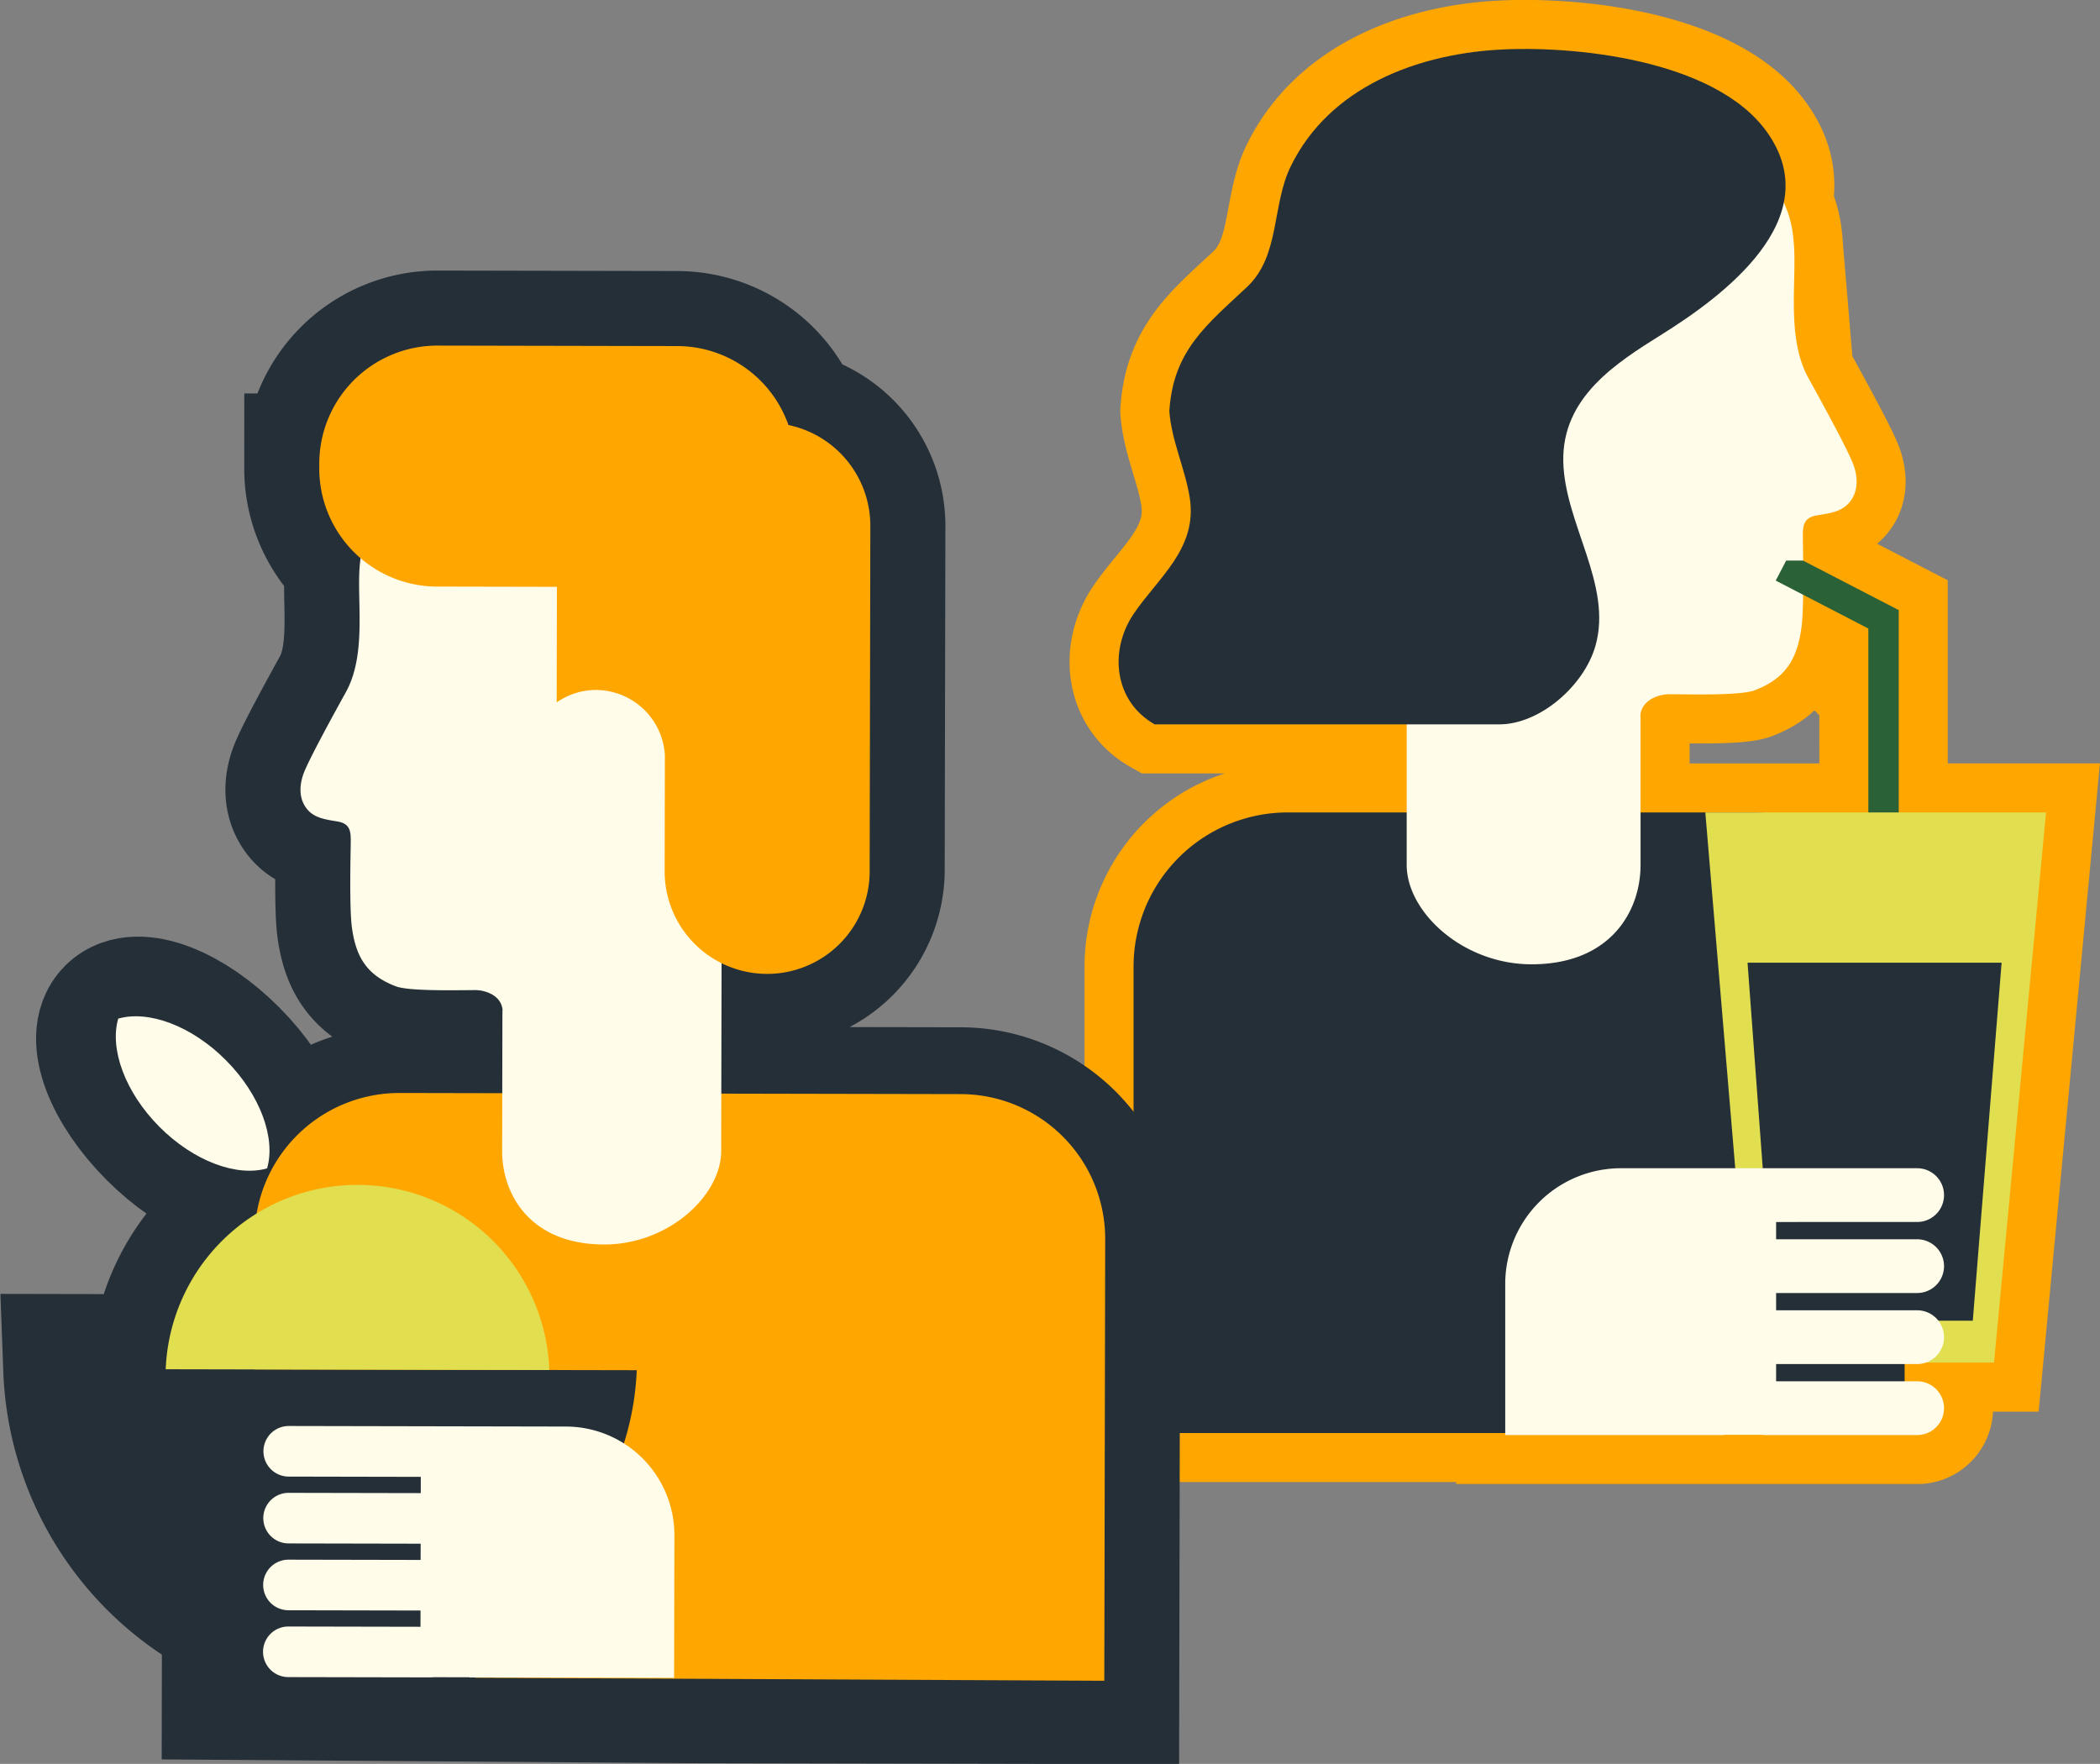 <svg xmlns="http://www.w3.org/2000/svg" xmlns:xlink="http://www.w3.org/1999/xlink" width="782.548" height="657.293" viewBox="0 0 782.548 657.293">
  <rect x="0" y="0" width="782.548" height="657.293" fill="#808080" stroke="none"/>
  <defs>
    <clipPath id="clip-path">
      <rect id="Rectangle_97" data-name="Rectangle 97" width="384.002" height="553.002" transform="translate(0 -0.002)" fill="none"/>
    </clipPath>
    <clipPath id="clip-path-2">
      <rect id="Rectangle_98" data-name="Rectangle 98" width="439.551" height="556.068" transform="translate(0 -0.003)" fill="none"/>
    </clipPath>
  </defs>
  <g id="Group_152" data-name="Group 152" transform="translate(-902.454 -271.998)">
    <g id="Vector_Smart_Object_copy" data-name="Vector Smart Object copy" transform="translate(1301 272)">
      <g id="Group_149" data-name="Group 149">
        <g id="Group_148" data-name="Group 148" clip-path="url(#clip-path)">
          <path id="Path_93" data-name="Path 93" d="M315.865,508.3a9.847,9.847,0,0,0,3.091-.541h25.556L363.9,302.747H309V227.352l-35.62-18.435c-.037-3.8-.1-6.748-.106-7.711-.044-4.617-.255-8.245,5.235-9.159,5.253-.876,10.394-1.4,13.286-6.53,2.094-3.716,1.776-8.133.436-12.029-1.944-5.636-13.884-27.153-16.969-32.77-8.606-15.683-3.789-37.958-5.546-51.821a38.753,38.753,0,0,0-3.646-13.458c1.689-8.32.318-17.137-6.151-26.227C240.505,21.927,187.056,16.739,158.87,18.578c-29.152,1.9-61.881,13.583-76.45,43.432-7.079,14.515-3.907,33.261-16.209,44.861C51.449,120.8,38.6,130.434,37.2,153.194c.754,10.774,5.8,21.294,7.559,32.037,3.147,19.144-11.772,30.011-20.895,43.569-9.291,13.8-7.16,32.652,7.883,41.133h93.893v32.814H81.236a57.456,57.456,0,0,0-57.369,57.2V534.007H162.372v.752h81.367v-.075H258.1a9.971,9.971,0,0,0,1.147.075h56.621a10.016,10.016,0,1,0,0-20.032H311.2V508.3Zm-18.19-205.549H212.793V268.492q0-1.035-.056-2.05c.623-5.8,7.029-7.792,11-7.748,10.17.106,26.566.423,31.52-1.448,11.392-4.306,15.841-11.414,17.474-23.226a118.25,118.25,0,0,0,.648-12.377l24.3,12.576Z" fill="#fffcea"/>
          <path id="Path_94" data-name="Path 94" d="M315.865,508.3a9.847,9.847,0,0,0,3.091-.541h25.556L363.9,302.747H309V227.352l-35.62-18.435c-.037-3.8-.1-6.748-.106-7.711-.044-4.617-.255-8.245,5.235-9.159,5.253-.876,10.394-1.4,13.286-6.53,2.094-3.716,1.776-8.133.436-12.029-1.944-5.636-13.884-27.153-16.969-32.77-8.606-15.683-3.789-37.958-5.546-51.821a38.753,38.753,0,0,0-3.646-13.458c1.689-8.32.318-17.137-6.151-26.227C240.505,21.927,187.056,16.739,158.87,18.578c-29.152,1.9-61.881,13.583-76.45,43.432-7.079,14.515-3.907,33.261-16.209,44.861C51.449,120.8,38.6,130.434,37.2,153.194c.754,10.774,5.8,21.294,7.559,32.037,3.147,19.144-11.772,30.011-20.895,43.569-9.291,13.8-7.16,32.652,7.883,41.133h93.893v32.814H81.236a57.456,57.456,0,0,0-57.369,57.2V534.007H162.372v.752h81.367v-.075H258.1a9.971,9.971,0,0,0,1.147.075h56.621a10.016,10.016,0,1,0,0-20.032H311.2V508.3Zm-18.19-205.549H212.793V268.492q0-1.035-.056-2.05c.623-5.8,7.029-7.792,11-7.748,10.17.106,26.566.423,31.52-1.448,11.392-4.306,15.841-11.414,17.474-23.226a118.25,118.25,0,0,0,.648-12.377l24.3,12.576Z" fill="none" stroke="#ffa600" stroke-miterlimit="10" stroke-width="36.539"/>
          <path id="Path_95" data-name="Path 95" d="M311.2,534.007V359.948a57.456,57.456,0,0,0-57.369-57.2H81.236a57.456,57.456,0,0,0-57.369,57.2V534.007Z" fill="#252f38"/>
          <path id="Path_96" data-name="Path 96" d="M292.234,173.487c-1.944-5.636-13.884-27.153-16.963-32.77-8.612-15.683-3.8-37.958-5.552-51.821a39.416,39.416,0,0,0-70.312-21.113c-13.741,1.311-28.927,2.5-41.665,6.99-13.342,4.691-14.8,22.884-16.969,34.9-5.845,32.3-5.478,65.186-5.752,97.875C134.86,226.2,125.213,244.806,126,263.4a38.231,38.231,0,0,0-.355,5.1v53.784c0,17.553,20.889,37.051,46.538,37.051,29.239,0,40.612-19.573,40.612-37.051V268.492q0-1.035-.056-2.05c.629-5.8,7.029-7.786,11-7.748,10.17.106,26.566.423,31.52-1.448,11.392-4.306,15.841-11.414,17.474-23.226,1.1-7.885.573-29.825.548-32.813-.044-4.617-.255-8.245,5.235-9.159,5.26-.876,10.4-1.4,13.292-6.53,2.094-3.716,1.77-8.133.43-12.029" fill="#fffcea"/>
          <path id="Path_97" data-name="Path 97" d="M31.75,269.933H160.123c15.137,0,31.657-14.384,35.876-29.309,6.425-22.7-11.491-45.52-12-68.6-.523-24,19.7-36.778,36.786-47.453,22.241-13.906,62.13-43.041,39.129-75.357C240.5,21.934,187.056,16.739,158.87,18.578c-29.152,1.9-61.887,13.583-76.45,43.432-7.085,14.515-3.913,33.261-16.215,44.868C51.442,120.8,38.6,130.434,37.2,153.194c.76,10.78,5.8,21.294,7.565,32.037,3.141,19.15-11.778,30.011-20.895,43.569-9.291,13.806-7.166,32.652,7.883,41.133" fill="#252f38"/>
          <path id="Path_98" data-name="Path 98" d="M273.341,208.895h-6.294l-3.882,7.456,34.511,17.864V314.4H309V227.349Z" fill="#2b6136"/>
          <path id="Path_99" data-name="Path 99" d="M254.171,507.755h90.341L363.9,302.747H236.928Z" fill="#e1de50"/>
          <path id="Path_100" data-name="Path 100" d="M252.664,358.74l9.865,133.4H336.6l10.737-133.4Z" fill="#252f38"/>
          <path id="Path_101" data-name="Path 101" d="M315.865,455.363a10.016,10.016,0,1,0,0-20.032H205.427a43.129,43.129,0,0,0-43.061,42.935v56.493h81.367v-.075H258.1a9.862,9.862,0,0,0,1.14.075h56.627a10.016,10.016,0,1,0,0-20.032H263.307V508.3h52.558a10.016,10.016,0,1,0,0-20.032H263.307v-6.437h52.558a10.013,10.013,0,1,0,0-20.026H263.307v-6.437Z" fill="#fffcea"/>
        </g>
      </g>
    </g>
    <g id="Vector_Smart_Object_copy-2" data-name="Vector Smart Object copy" transform="translate(902.454 372.473)">
      <g id="Vector_Smart_Object_copy-3" data-name="Vector Smart Object copy" transform="matrix(1, 0.002, -0.002, 1, 0.947, 0.003)">
        <g id="Group_151" data-name="Group 151">
          <g id="Group_150" data-name="Group 150" clip-path="url(#clip-path-2)">
            <path id="Path_102" data-name="Path 102" d="M357.874,309.576H268.451V257.181a37.529,37.529,0,0,0,16.93,4.162,38.338,38.338,0,0,0,38.19-38.264V94.814a38.4,38.4,0,0,0-30.605-37.5,44.023,44.023,0,0,0-41.332-29.333H162.016A44.006,44.006,0,0,0,118.173,71.9v1.965a43.875,43.875,0,0,0,15.506,33.42c-.037.35-.144.682-.181,1.039-1.643,13.049,2.867,34.008-5.2,48.765-2.88,5.288-14.069,25.534-15.893,30.841-1.256,3.667-1.556,7.823.406,11.321,2.718,4.831,7.528,5.32,12.451,6.139,5.148.864,4.942,4.274,4.9,8.624-.019,2.81-.506,23.456.506,30.879,1.537,11.115,5.7,17.805,16.368,21.86,4.642,1.759,20,1.458,29.531,1.364,3.717-.044,9.714,1.834,10.3,7.291-.037.638-.056,1.277-.056,1.928v32.237H148.379A53.933,53.933,0,0,0,96.1,351.213a71.636,71.636,0,0,0-34.479,58.428H29.044a104.366,104.366,0,0,0,59.33,90.108v27.468h13.813a9.2,9.2,0,0,0,5.341,1.884h53.039a8.585,8.585,0,0,0,1.068-.069h13.45v.069H251.3v-1.859h6.191l-.631.839H411.613V363.41a53.946,53.946,0,0,0-53.739-53.834" fill="#252f38"/>
            <path id="Path_103" data-name="Path 103" d="M357.874,309.576H268.451V257.181a37.529,37.529,0,0,0,16.93,4.162,38.338,38.338,0,0,0,38.19-38.264V94.814a38.4,38.4,0,0,0-30.605-37.5,44.023,44.023,0,0,0-41.332-29.333H162.016A44.006,44.006,0,0,0,118.173,71.9v1.965a43.875,43.875,0,0,0,15.506,33.42c-.037.35-.144.682-.181,1.039-1.643,13.049,2.867,34.008-5.2,48.765-2.88,5.288-14.069,25.534-15.893,30.841-1.256,3.667-1.556,7.823.406,11.321,2.718,4.831,7.528,5.32,12.451,6.139,5.148.864,4.942,4.274,4.9,8.624-.019,2.81-.506,23.456.506,30.879,1.537,11.115,5.7,17.805,16.368,21.86,4.642,1.759,20,1.458,29.531,1.364,3.717-.044,9.714,1.834,10.3,7.291-.037.638-.056,1.277-.056,1.928v32.237H148.379A53.933,53.933,0,0,0,96.1,351.213a71.636,71.636,0,0,0-34.479,58.428H29.044a104.366,104.366,0,0,0,59.33,90.108v27.468h13.813a9.2,9.2,0,0,0,5.341,1.884h53.039a8.585,8.585,0,0,0,1.068-.069h13.45v.069H251.3v-1.859h6.191l-.631.839H411.613V363.41A53.946,53.946,0,0,0,357.874,309.576Z" fill="none" stroke="#252f38" stroke-miterlimit="10" stroke-width="7.991"/>
            <path id="Path_104" data-name="Path 104" d="M256.862,528.08H411.613V363.41a53.946,53.946,0,0,0-53.739-53.834H268.451V257.181a37.523,37.523,0,0,0,16.924,4.162,38.34,38.34,0,0,0,38.2-38.264V94.814a38.4,38.4,0,0,0-30.605-37.5,44.015,44.015,0,0,0-41.332-29.333H162.016A44.01,44.01,0,0,0,118.173,71.9v1.965a43.88,43.88,0,0,0,15.512,33.42c-.037.35-.156.682-.187,1.039-1.643,13.049,2.867,34.008-5.2,48.765-2.886,5.288-14.069,25.534-15.887,30.841-1.262,3.667-1.562,7.823.4,11.315,2.711,4.838,7.528,5.326,12.451,6.146,5.141.864,4.942,4.274,4.9,8.624-.025,2.81-.512,23.456.512,30.879,1.531,11.115,5.7,17.805,16.368,21.86,4.642,1.759,20,1.458,29.518,1.364,3.723-.044,9.721,1.834,10.308,7.291-.031.638-.056,1.277-.056,1.928v32.237H148.385A53.927,53.927,0,0,0,96.1,351.213a71.591,71.591,0,0,0-34.479,58.428H29.044a104.366,104.366,0,0,0,59.33,90.108v27.468Z" fill="#252f38"/>
            <path id="Path_105" data-name="Path 105" d="M256.862,528.08H411.613V363.41a53.946,53.946,0,0,0-53.739-53.834H268.451V257.181a37.523,37.523,0,0,0,16.924,4.162,38.34,38.34,0,0,0,38.2-38.264V94.814a38.4,38.4,0,0,0-30.605-37.5,44.015,44.015,0,0,0-41.332-29.333H162.016A44.01,44.01,0,0,0,118.173,71.9v1.965a43.88,43.88,0,0,0,15.512,33.42c-.037.35-.156.682-.187,1.039-1.643,13.049,2.867,34.008-5.2,48.765-2.886,5.288-14.069,25.534-15.887,30.841-1.262,3.667-1.562,7.823.4,11.315,2.711,4.838,7.528,5.326,12.451,6.146,5.141.864,4.942,4.274,4.9,8.624-.025,2.81-.512,23.456.512,30.879,1.531,11.115,5.7,17.805,16.368,21.86,4.642,1.759,20,1.458,29.518,1.364,3.723-.044,9.721,1.834,10.308,7.291-.031.638-.056,1.277-.056,1.928v32.237H148.385A53.927,53.927,0,0,0,96.1,351.213a71.591,71.591,0,0,0-34.479,58.428H29.044a104.366,104.366,0,0,0,59.33,90.108v27.468Z" fill="none" stroke="#252f38" stroke-miterlimit="10" stroke-width="55.919"/>
            <path id="Path_106" data-name="Path 106" d="M99.256,334.709c3.242-11.19-2.518-27.343-15.406-40.254s-29.012-18.681-40.182-15.433c-3.242,11.19,2.518,27.343,15.406,40.254s29.012,18.681,40.182,15.433" fill="#252f38"/>
            <ellipse id="Ellipse_1" data-name="Ellipse 1" cx="17.52" cy="39.377" rx="17.52" ry="39.377" transform="translate(31.278 291.434) rotate(-45)" fill="none" stroke="#252f38" stroke-miterlimit="10" stroke-width="7.991"/>
            <path id="Path_107" data-name="Path 107" d="M99.256,334.709c3.242-11.19-2.518-27.343-15.406-40.254s-29.012-18.681-40.182-15.433c-3.242,11.19,2.518,27.343,15.406,40.254s29.012,18.681,40.182,15.433" fill="#252f38"/>
            <ellipse id="Ellipse_2" data-name="Ellipse 2" cx="17.52" cy="39.377" rx="17.52" ry="39.377" transform="translate(31.278 291.434) rotate(-45)" fill="none" stroke="#252f38" stroke-miterlimit="10" stroke-width="55.919"/>
            <path id="Path_108" data-name="Path 108" d="M94.646,524.156V360.35a53.946,53.946,0,0,1,53.739-53.834H357.874a53.942,53.942,0,0,1,53.739,53.834V525.02" fill="#ffa600"/>
            <path id="Path_109" data-name="Path 109" d="M112.413,187.932c1.818-5.307,13-25.553,15.893-30.835,8.065-14.763,3.548-35.723,5.2-48.771a36.875,36.875,0,0,1,65.859-19.87c12.869,1.233,27.094,2.359,39.027,6.578,12.5,4.418,13.863,21.541,15.9,32.844,5.473,30.4,5.129,61.344,5.385,92.111.15,17.548,9.183,2.747,8.453,20.246a36.752,36.752,0,0,1,.325,4.788v82.936c0,16.522-19.56,34.865-43.587,34.865-27.382,0-38.04-18.418-38.04-34.865V277.339c0-.645.019-1.289.05-1.928-.581-5.457-6.585-7.329-10.3-7.291-9.527.094-24.883.4-29.525-1.364-10.67-4.055-14.837-10.739-16.368-21.86-1.025-7.416-.531-28.062-.512-30.879.044-4.343.244-7.76-4.9-8.618-4.923-.826-9.739-1.314-12.445-6.146-1.962-3.5-1.662-7.654-.406-11.321" fill="#fffcea"/>
            <path id="Path_110" data-name="Path 110" d="M99.25,334.709c-11.17,3.248-27.294-2.522-40.182-15.433s-18.648-29.064-15.4-40.254c11.164-3.248,27.288,2.522,40.176,15.433s18.648,29.064,15.406,40.254" fill="#fffcea"/>
            <path id="Path_111" data-name="Path 111" d="M237.152,409.641H29.05a104.371,104.371,0,0,0,59.324,90.108v27.468h88.849V500.043a104.371,104.371,0,0,0,59.93-90.4" fill="#252f38"/>
            <path id="Path_112" data-name="Path 112" d="M204.573,409.641a71.525,71.525,0,0,0-142.95,0Z" fill="#e1de50"/>
            <path id="Path_113" data-name="Path 113" d="M107.528,449.544a9.425,9.425,0,0,1,0-18.85H210.97a40.491,40.491,0,0,1,40.339,40.4V483.79l-.006.031v40.442h-76.21v-.069H161.635a8.585,8.585,0,0,1-1.068.069H107.528a9.425,9.425,0,0,1,0-18.85h49.228v-6.058H107.528a9.425,9.425,0,0,1,0-18.85h49.228v-6.052H107.528a9.425,9.425,0,0,1,0-18.85h49.228v-6.058Z" fill="#fffcea"/>
            <path id="Path_114" data-name="Path 114" d="M292.965,57.314a44.009,44.009,0,0,0-41.332-29.333H162.016A44.01,44.01,0,0,0,118.173,71.9v1.965a44.01,44.01,0,0,0,43.843,43.921h44.805v43.064a25.562,25.562,0,0,1,14.694-4.656,25.822,25.822,0,0,1,25.664,24.182v42.7a38.2,38.2,0,1,0,76.391,0V94.814a38.393,38.393,0,0,0-30.605-37.5" fill="#ffa600"/>
          </g>
        </g>
      </g>
    </g>
  </g>
</svg>
